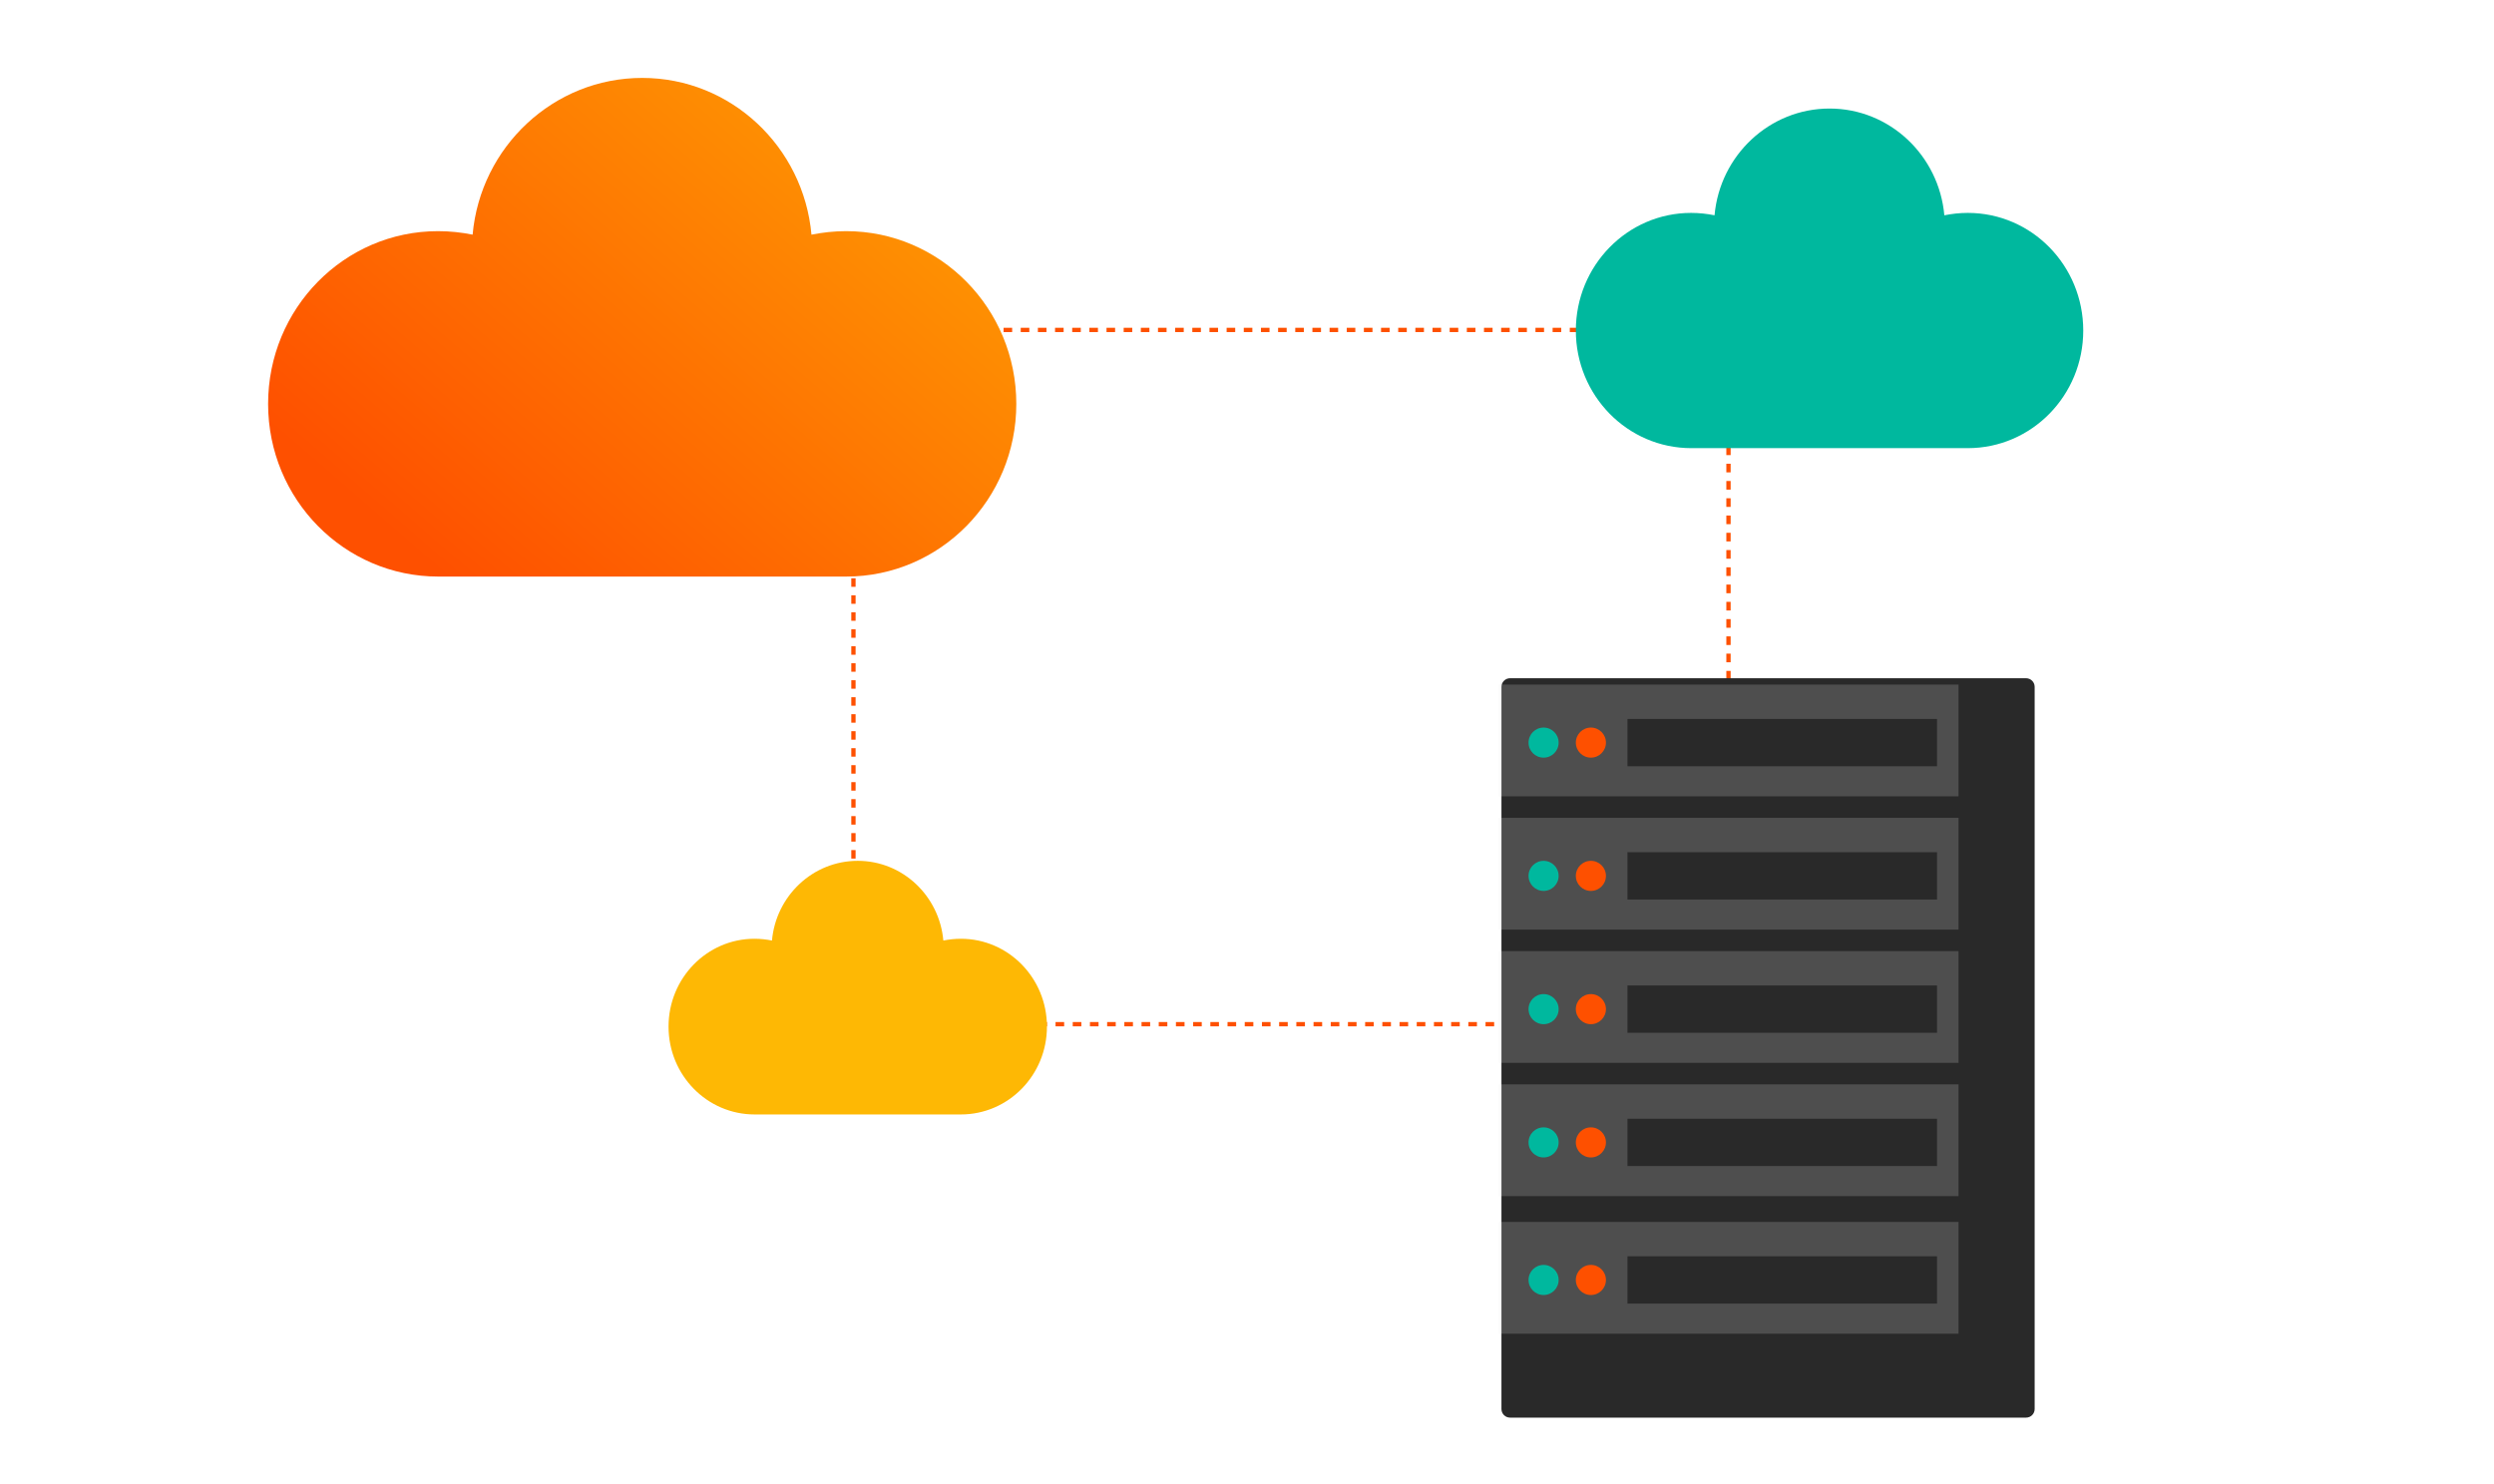 <svg width="800" height="476" viewBox="0 0 800 476" fill="none" xmlns="http://www.w3.org/2000/svg">
<path fill-rule="evenodd" clip-rule="evenodd" d="M275.135 106.553H273.759V105.174H275.135V106.553ZM280.638 106.553H277.887V105.174H280.638V106.553ZM286.142 106.553H283.39V105.174H286.142V106.553ZM291.646 106.553H288.894V105.174H291.646V106.553ZM297.15 106.553H294.398V105.174H297.15V106.553ZM302.653 106.553H299.901V105.174H302.653V106.553ZM308.157 106.553H305.405V105.174H308.157V106.553ZM313.661 106.553H310.909V105.174H313.661V106.553ZM319.164 106.553H316.413V105.174H319.164V106.553ZM324.668 106.553H321.916V105.174H324.668V106.553ZM330.172 106.553H327.42V105.174H330.172V106.553ZM335.676 106.553H332.924V105.174H335.676V106.553ZM341.179 106.553H338.427V105.174H341.179V106.553ZM346.683 106.553H343.931V105.174H346.683V106.553ZM352.187 106.553H349.435V105.174H352.187V106.553ZM357.69 106.553H354.939V105.174H357.69V106.553ZM363.194 106.553H360.442V105.174H363.194V106.553ZM368.698 106.553H365.946V105.174H368.698V106.553ZM374.202 106.553H371.45V105.174H374.202V106.553ZM379.705 106.553H376.953V105.174H379.705V106.553ZM385.209 106.553H382.457V105.174H385.209V106.553ZM390.713 106.553H387.961V105.174H390.713V106.553ZM396.216 106.553H393.465V105.174H396.216V106.553ZM401.72 106.553H398.968V105.174H401.72V106.553ZM407.224 106.553H404.472V105.174H407.224V106.553ZM412.728 106.553H409.976V105.174H412.728V106.553ZM418.231 106.553H415.479V105.174H418.231V106.553ZM423.735 106.553H420.983V105.174H423.735V106.553ZM429.239 106.553H426.487V105.174H429.239V106.553ZM434.742 106.553H431.991V105.174H434.742V106.553ZM440.246 106.553H437.494V105.174H440.246V106.553ZM445.75 106.553H442.998V105.174H445.75V106.553ZM451.254 106.553H448.502V105.174H451.254V106.553ZM456.757 106.553H454.005V105.174H456.757V106.553ZM462.261 106.553H459.509V105.174H462.261V106.553ZM467.765 106.553H465.013V105.174H467.765V106.553ZM473.268 106.553H470.517V105.174H473.268V106.553ZM478.772 106.553H476.02V105.174H478.772V106.553ZM484.276 106.553H481.524V105.174H484.276V106.553ZM489.78 106.553H487.028V105.174H489.78V106.553ZM495.283 106.553H492.532V105.174H495.283V106.553ZM500.787 106.553H498.035V105.174H500.787V106.553ZM506.291 106.553H503.539V105.174H506.291V106.553ZM511.795 106.553H509.043V105.174H511.795V106.553ZM517.298 106.553H514.546V105.174H517.298V106.553ZM522.802 106.553H520.05V105.174H522.802V106.553ZM528.306 106.553H525.554V105.174H528.306V106.553ZM533.809 106.553H531.058V105.174H533.809V106.553ZM539.313 106.553H536.561V105.174H539.313V106.553ZM544.817 106.553H542.065V105.174H544.817V106.553ZM550.321 106.553H547.569V105.174H550.321V106.553ZM553.759 106.553H553.073V105.174H555.138V107.248H553.759V106.553ZM553.759 112.788V110.018H555.138V112.788H553.759ZM553.759 118.327V115.558H555.138V118.327H553.759ZM553.759 123.867V121.097H555.138V123.867H553.759ZM553.759 129.406V126.637H555.138V129.406H553.759ZM553.759 134.946V132.176H555.138V134.946H553.759ZM553.759 140.485V137.716H555.138V140.485H553.759ZM553.759 146.025V143.255H555.138V146.025H553.759ZM553.759 151.564V148.795H555.138V151.564H553.759ZM553.759 157.104V154.334H555.138V157.104H553.759ZM553.759 162.643V159.873H555.138V162.643H553.759ZM553.759 168.183V165.413H555.138V168.183H553.759ZM553.759 173.722V170.952H555.138V173.722H553.759ZM553.759 179.262V176.492H555.138V179.262H553.759ZM553.759 184.801V182.031H555.138V184.801H553.759ZM553.759 190.341V187.571H555.138V190.341H553.759ZM553.759 195.88V193.11H555.138V195.88H553.759ZM553.759 201.42V198.65H555.138V201.42H553.759ZM553.759 206.959V204.189H555.138V206.959H553.759ZM553.759 212.499V209.729H555.138V212.499H553.759ZM553.759 218.038V215.268H555.138V218.038H553.759ZM553.759 223.578V220.808H555.138V223.578H553.759ZM553.759 229.117V226.347H555.138V229.117H553.759ZM553.759 234.657V231.887H555.138V234.657H553.759ZM553.759 240.196V237.426H555.138V240.196H553.759ZM553.759 245.736V242.966H555.138V245.736H553.759ZM553.759 251.275V248.505H555.138V251.275H553.759ZM553.759 256.815V254.045H555.138V256.815H553.759ZM553.759 262.354V259.584H555.138V262.354H553.759ZM553.759 267.893V265.124H555.138V267.893H553.759ZM553.759 273.433V270.663H555.138V273.433H553.759ZM553.759 277.588V276.203H555.138V277.588H553.759Z" fill="#FE5000"/>
<path fill-rule="evenodd" clip-rule="evenodd" d="M273.069 106.536V105.174H274.449V106.536H273.069ZM273.069 111.986V109.261H274.449V111.986H273.069ZM273.069 117.436V114.711H274.449V117.436H273.069ZM273.069 122.886V120.161H274.449V122.886H273.069ZM273.069 128.336V125.611H274.449V128.336H273.069ZM273.069 133.786V131.061H274.449V133.786H273.069ZM273.069 139.236V136.511H274.449V139.236H273.069ZM273.069 144.686V141.961H274.449V144.686H273.069ZM273.069 150.136V147.411H274.449V150.136H273.069ZM273.069 155.586V152.861H274.449V155.586H273.069ZM273.069 161.036V158.311H274.449V161.036H273.069ZM273.069 166.486V163.761H274.449V166.486H273.069ZM273.069 171.936V169.211H274.449V171.936H273.069ZM273.069 177.386V174.661H274.449V177.386H273.069ZM273.069 182.836V180.111H274.449V182.836H273.069ZM273.069 188.286V185.561H274.449V188.286H273.069ZM273.069 193.736V191.011H274.449V193.736H273.069ZM273.069 199.186V196.461H274.449V199.186H273.069ZM273.069 204.636V201.911H274.449V204.636H273.069ZM273.069 210.085V207.361H274.449V210.085H273.069ZM273.069 215.535V212.81H274.449V215.535H273.069ZM273.069 220.985V218.26H274.449V220.985H273.069ZM273.069 226.435V223.71H274.449V226.435H273.069ZM273.069 231.885V229.16H274.449V231.885H273.069ZM273.069 237.335V234.61H274.449V237.335H273.069ZM273.069 242.785V240.06H274.449V242.785H273.069ZM273.069 248.235V245.51H274.449V248.235H273.069ZM273.069 253.685V250.96H274.449V253.685H273.069ZM273.069 259.135V256.41H274.449V259.135H273.069ZM273.069 264.585V261.86H274.449V264.585H273.069ZM273.069 270.035V267.31H274.449V270.035H273.069ZM273.069 275.485V272.76H274.449V275.485H273.069ZM273.069 280.935V278.21H274.449V280.935H273.069ZM273.069 286.385V283.66H274.449V286.385H273.069ZM273.069 291.835V289.11H274.449V291.835H273.069ZM273.069 297.285V294.56H274.449V297.285H273.069ZM273.069 302.735V300.01H274.449V302.735H273.069ZM273.069 308.185V305.46H274.449V308.185H273.069ZM273.069 313.635V310.91H274.449V313.635H273.069ZM273.069 319.085V316.36H274.449V319.085H273.069ZM273.069 324.535V321.81H274.449V324.535H273.069ZM273.069 327.26H274.449V327.932H275.138V329.312H273.069V327.26ZM280.656 329.312H277.897V327.932H280.656V329.312ZM286.173 329.312H283.414V327.932H286.173V329.312ZM291.69 329.312H288.931V327.932H291.69V329.312ZM297.207 329.312H294.449V327.932H297.207V329.312ZM302.725 329.312H299.966V327.932H302.725V329.312ZM308.242 329.312H305.483V327.932H308.242V329.312ZM313.759 329.312H311V327.932H313.759V329.312ZM319.276 329.312H316.518V327.932H319.276V329.312ZM324.793 329.312H322.035V327.932H324.793V329.312ZM330.311 329.312H327.552V327.932H330.311V329.312ZM335.828 329.312H333.069V327.932H335.828V329.312ZM341.345 329.312H338.587V327.932H341.345V329.312ZM346.862 329.312H344.104V327.932H346.862V329.312ZM352.38 329.312H349.621V327.932H352.38V329.312ZM357.897 329.312H355.138V327.932H357.897V329.312ZM363.414 329.312H360.656V327.932H363.414V329.312ZM368.931 329.312H366.173V327.932H368.931V329.312ZM374.449 329.312H371.69V327.932H374.449V329.312ZM379.966 329.312H377.207V327.932H379.966V329.312ZM385.483 329.312H382.725V327.932H385.483V329.312ZM391 329.312H388.242V327.932H391V329.312ZM396.518 329.312H393.759V327.932H396.518V329.312ZM402.035 329.312H399.276V327.932H402.035V329.312ZM407.552 329.312H404.793V327.932H407.552V329.312ZM413.069 329.312H410.311V327.932H413.069V329.312ZM418.587 329.312H415.828V327.932H418.587V329.312ZM424.104 329.312H421.345V327.932H424.104V329.312ZM429.621 329.312H426.862V327.932H429.621V329.312ZM435.138 329.312H432.38V327.932H435.138V329.312ZM440.656 329.312H437.897V327.932H440.656V329.312ZM446.173 329.312H443.414V327.932H446.173V329.312ZM451.69 329.312H448.931V327.932H451.69V329.312ZM457.207 329.312H454.449V327.932H457.207V329.312ZM462.725 329.312H459.966V327.932H462.725V329.312ZM468.242 329.312H465.483V327.932H468.242V329.312ZM473.759 329.312H471V327.932H473.759V329.312ZM479.276 329.312H476.518V327.932H479.276V329.312ZM484.793 329.312H482.035V327.932H484.793V329.312ZM490.311 329.312H487.552V327.932H490.311V329.312ZM495.828 329.312H493.069V327.932H495.828V329.312ZM501.345 329.312H498.587V327.932H501.345V329.312ZM506.862 329.312H504.104V327.932H506.862V329.312ZM512.38 329.312H509.621V327.932H512.38V329.312ZM516.518 329.312H515.138V327.932H516.518V329.312Z" fill="#FE5000"/>
<g filter="url(#filter0_d)">
<path d="M256.399 59.168C252.564 59.168 248.931 59.578 245.298 60.294C242.775 32.126 219.461 10 191 10C162.539 10 139.124 32.126 136.601 60.294C133.069 59.578 129.335 59.168 125.5 59.168C95.424 59.168 71 83.957 71 114.584C71 145.211 95.424 170 125.6 170H256.399C286.576 170 311 145.211 311 114.584C311 83.957 286.576 59.168 256.399 59.168Z" fill="url(#paint0_linear)"/>
</g>
<path d="M308.214 301.215C306.274 301.215 304.436 301.423 302.599 301.788C301.323 287.461 289.532 276.207 275.138 276.207C260.744 276.207 248.902 287.461 247.626 301.788C245.839 301.423 243.951 301.215 242.011 301.215C226.801 301.215 214.448 313.823 214.448 329.401C214.448 344.978 226.801 357.586 242.062 357.586H308.214C323.475 357.586 335.828 344.978 335.828 329.401C335.828 313.823 323.475 301.215 308.214 301.215Z" fill="#FEB804"/>
<path d="M631.214 68.313C628.613 68.313 626.149 68.592 623.685 69.08C621.974 49.896 606.164 34.828 586.863 34.828C567.562 34.828 551.683 49.896 549.972 69.08C547.576 68.592 545.044 68.313 542.443 68.313C522.047 68.313 505.483 85.195 505.483 106.053C505.483 126.912 522.047 143.794 542.511 143.794H631.214C651.679 143.794 668.242 126.912 668.242 106.053C668.242 85.195 651.679 68.313 631.214 68.313Z" fill="#00B89E"/>
<g filter="url(#filter1_d)">
<path d="M469.621 211.38C469.621 209.856 470.856 208.621 472.38 208.621H637.897C639.421 208.621 640.656 209.856 640.656 211.38V443.104C640.656 444.627 639.421 445.862 637.897 445.862H472.38C470.856 445.862 469.621 444.627 469.621 443.104V211.38Z" fill="#292929"/>
</g>
<path opacity="0.19" d="M628.241 219.656H480.655V255.518H628.241V219.656Z" fill="#EDEDED"/>
<path opacity="0.19" d="M628.241 262.414H480.655V298.276H628.241V262.414Z" fill="#EDEDED"/>
<path opacity="0.19" d="M628.241 305.174H480.655V341.036H628.241V305.174Z" fill="#EDEDED"/>
<path opacity="0.19" d="M628.241 347.932H480.655V383.794H628.241V347.932Z" fill="#EDEDED"/>
<path opacity="0.19" d="M628.241 392.07H480.655V427.932H628.241V392.07Z" fill="#EDEDED"/>
<path d="M621.345 230.689H522.034V245.862H621.345V230.689Z" fill="#292929"/>
<path d="M621.345 273.449H522.034V288.622H621.345V273.449Z" fill="#292929"/>
<path d="M621.345 316.207H522.034V331.379H621.345V316.207Z" fill="#292929"/>
<path d="M621.345 358.967H522.034V374.139H621.345V358.967Z" fill="#292929"/>
<path d="M621.345 403.104H522.034V418.276H621.345V403.104Z" fill="#292929"/>
<path d="M499.966 238.277C499.966 240.943 497.804 243.104 495.138 243.104C492.472 243.104 490.311 240.943 490.311 238.277C490.311 235.611 492.472 233.449 495.138 233.449C497.804 233.449 499.966 235.611 499.966 238.277Z" fill="#00B89E"/>
<path d="M499.966 281.035C499.966 283.701 497.804 285.862 495.138 285.862C492.472 285.862 490.311 283.701 490.311 281.035C490.311 278.368 492.472 276.207 495.138 276.207C497.804 276.207 499.966 278.368 499.966 281.035Z" fill="#00B89E"/>
<path d="M499.966 323.794C499.966 326.461 497.804 328.622 495.138 328.622C492.472 328.622 490.311 326.461 490.311 323.794C490.311 321.128 492.472 318.967 495.138 318.967C497.804 318.967 499.966 321.128 499.966 323.794Z" fill="#00B89E"/>
<path d="M499.966 366.552C499.966 369.218 497.804 371.38 495.138 371.38C492.472 371.38 490.311 369.218 490.311 366.552C490.311 363.886 492.472 361.725 495.138 361.725C497.804 361.725 499.966 363.886 499.966 366.552Z" fill="#00B89E"/>
<path d="M499.966 410.691C499.966 413.357 497.804 415.518 495.138 415.518C492.472 415.518 490.311 413.357 490.311 410.691C490.311 408.025 492.472 405.863 495.138 405.863C497.804 405.863 499.966 408.025 499.966 410.691Z" fill="#00B89E"/>
<path d="M515.139 238.277C515.139 240.943 512.977 243.104 510.311 243.104C507.645 243.104 505.483 240.943 505.483 238.277C505.483 235.611 507.645 233.449 510.311 233.449C512.977 233.449 515.139 235.611 515.139 238.277Z" fill="#FE5000"/>
<path d="M515.139 281.035C515.139 283.701 512.977 285.862 510.311 285.862C507.645 285.862 505.483 283.701 505.483 281.035C505.483 278.368 507.645 276.207 510.311 276.207C512.977 276.207 515.139 278.368 515.139 281.035Z" fill="#FE5000"/>
<path d="M515.139 323.794C515.139 326.461 512.977 328.622 510.311 328.622C507.645 328.622 505.483 326.461 505.483 323.794C505.483 321.128 507.645 318.967 510.311 318.967C512.977 318.967 515.139 321.128 515.139 323.794Z" fill="#FE5000"/>
<path d="M515.139 366.552C515.139 369.218 512.977 371.38 510.311 371.38C507.645 371.38 505.483 369.218 505.483 366.552C505.483 363.886 507.645 361.725 510.311 361.725C512.977 361.725 515.139 363.886 515.139 366.552Z" fill="#FE5000"/>
<path d="M515.139 410.691C515.139 413.357 512.977 415.518 510.311 415.518C507.645 415.518 505.483 413.357 505.483 410.691C505.483 408.025 507.645 405.863 510.311 405.863C512.977 405.863 515.139 408.025 515.139 410.691Z" fill="#FE5000"/>
<defs>
<filter id="filter0_d" x="61" y="0" width="290" height="210" filterUnits="userSpaceOnUse" color-interpolation-filters="sRGB">
<feFlood flood-opacity="0" result="BackgroundImageFix"/>
<feColorMatrix in="SourceAlpha" type="matrix" values="0 0 0 0 0 0 0 0 0 0 0 0 0 0 0 0 0 0 127 0"/>
<feOffset dx="15" dy="15"/>
<feGaussianBlur stdDeviation="12.5"/>
<feColorMatrix type="matrix" values="0 0 0 0 0 0 0 0 0 0 0 0 0 0 0 0 0 0 0.25 0"/>
<feBlend mode="normal" in2="BackgroundImageFix" result="effect1_dropShadow"/>
<feBlend mode="normal" in="SourceGraphic" in2="effect1_dropShadow" result="shape"/>
</filter>
<filter id="filter1_d" x="460.621" y="196.621" width="213.034" height="279.241" filterUnits="userSpaceOnUse" color-interpolation-filters="sRGB">
<feFlood flood-opacity="0" result="BackgroundImageFix"/>
<feColorMatrix in="SourceAlpha" type="matrix" values="0 0 0 0 0 0 0 0 0 0 0 0 0 0 0 0 0 0 127 0"/>
<feOffset dx="12" dy="9"/>
<feGaussianBlur stdDeviation="10.5"/>
<feColorMatrix type="matrix" values="0 0 0 0 0 0 0 0 0 0 0 0 0 0 0 0 0 0 0.49 0"/>
<feBlend mode="normal" in2="BackgroundImageFix" result="effect1_dropShadow"/>
<feBlend mode="normal" in="SourceGraphic" in2="effect1_dropShadow" result="shape"/>
</filter>
<linearGradient id="paint0_linear" x1="383.25" y1="-2.071" x2="188.306" y2="222.896" gradientUnits="userSpaceOnUse">
<stop stop-color="#FEB804"/>
<stop offset="1" stop-color="#FE5000"/>
</linearGradient>
</defs>
</svg>
